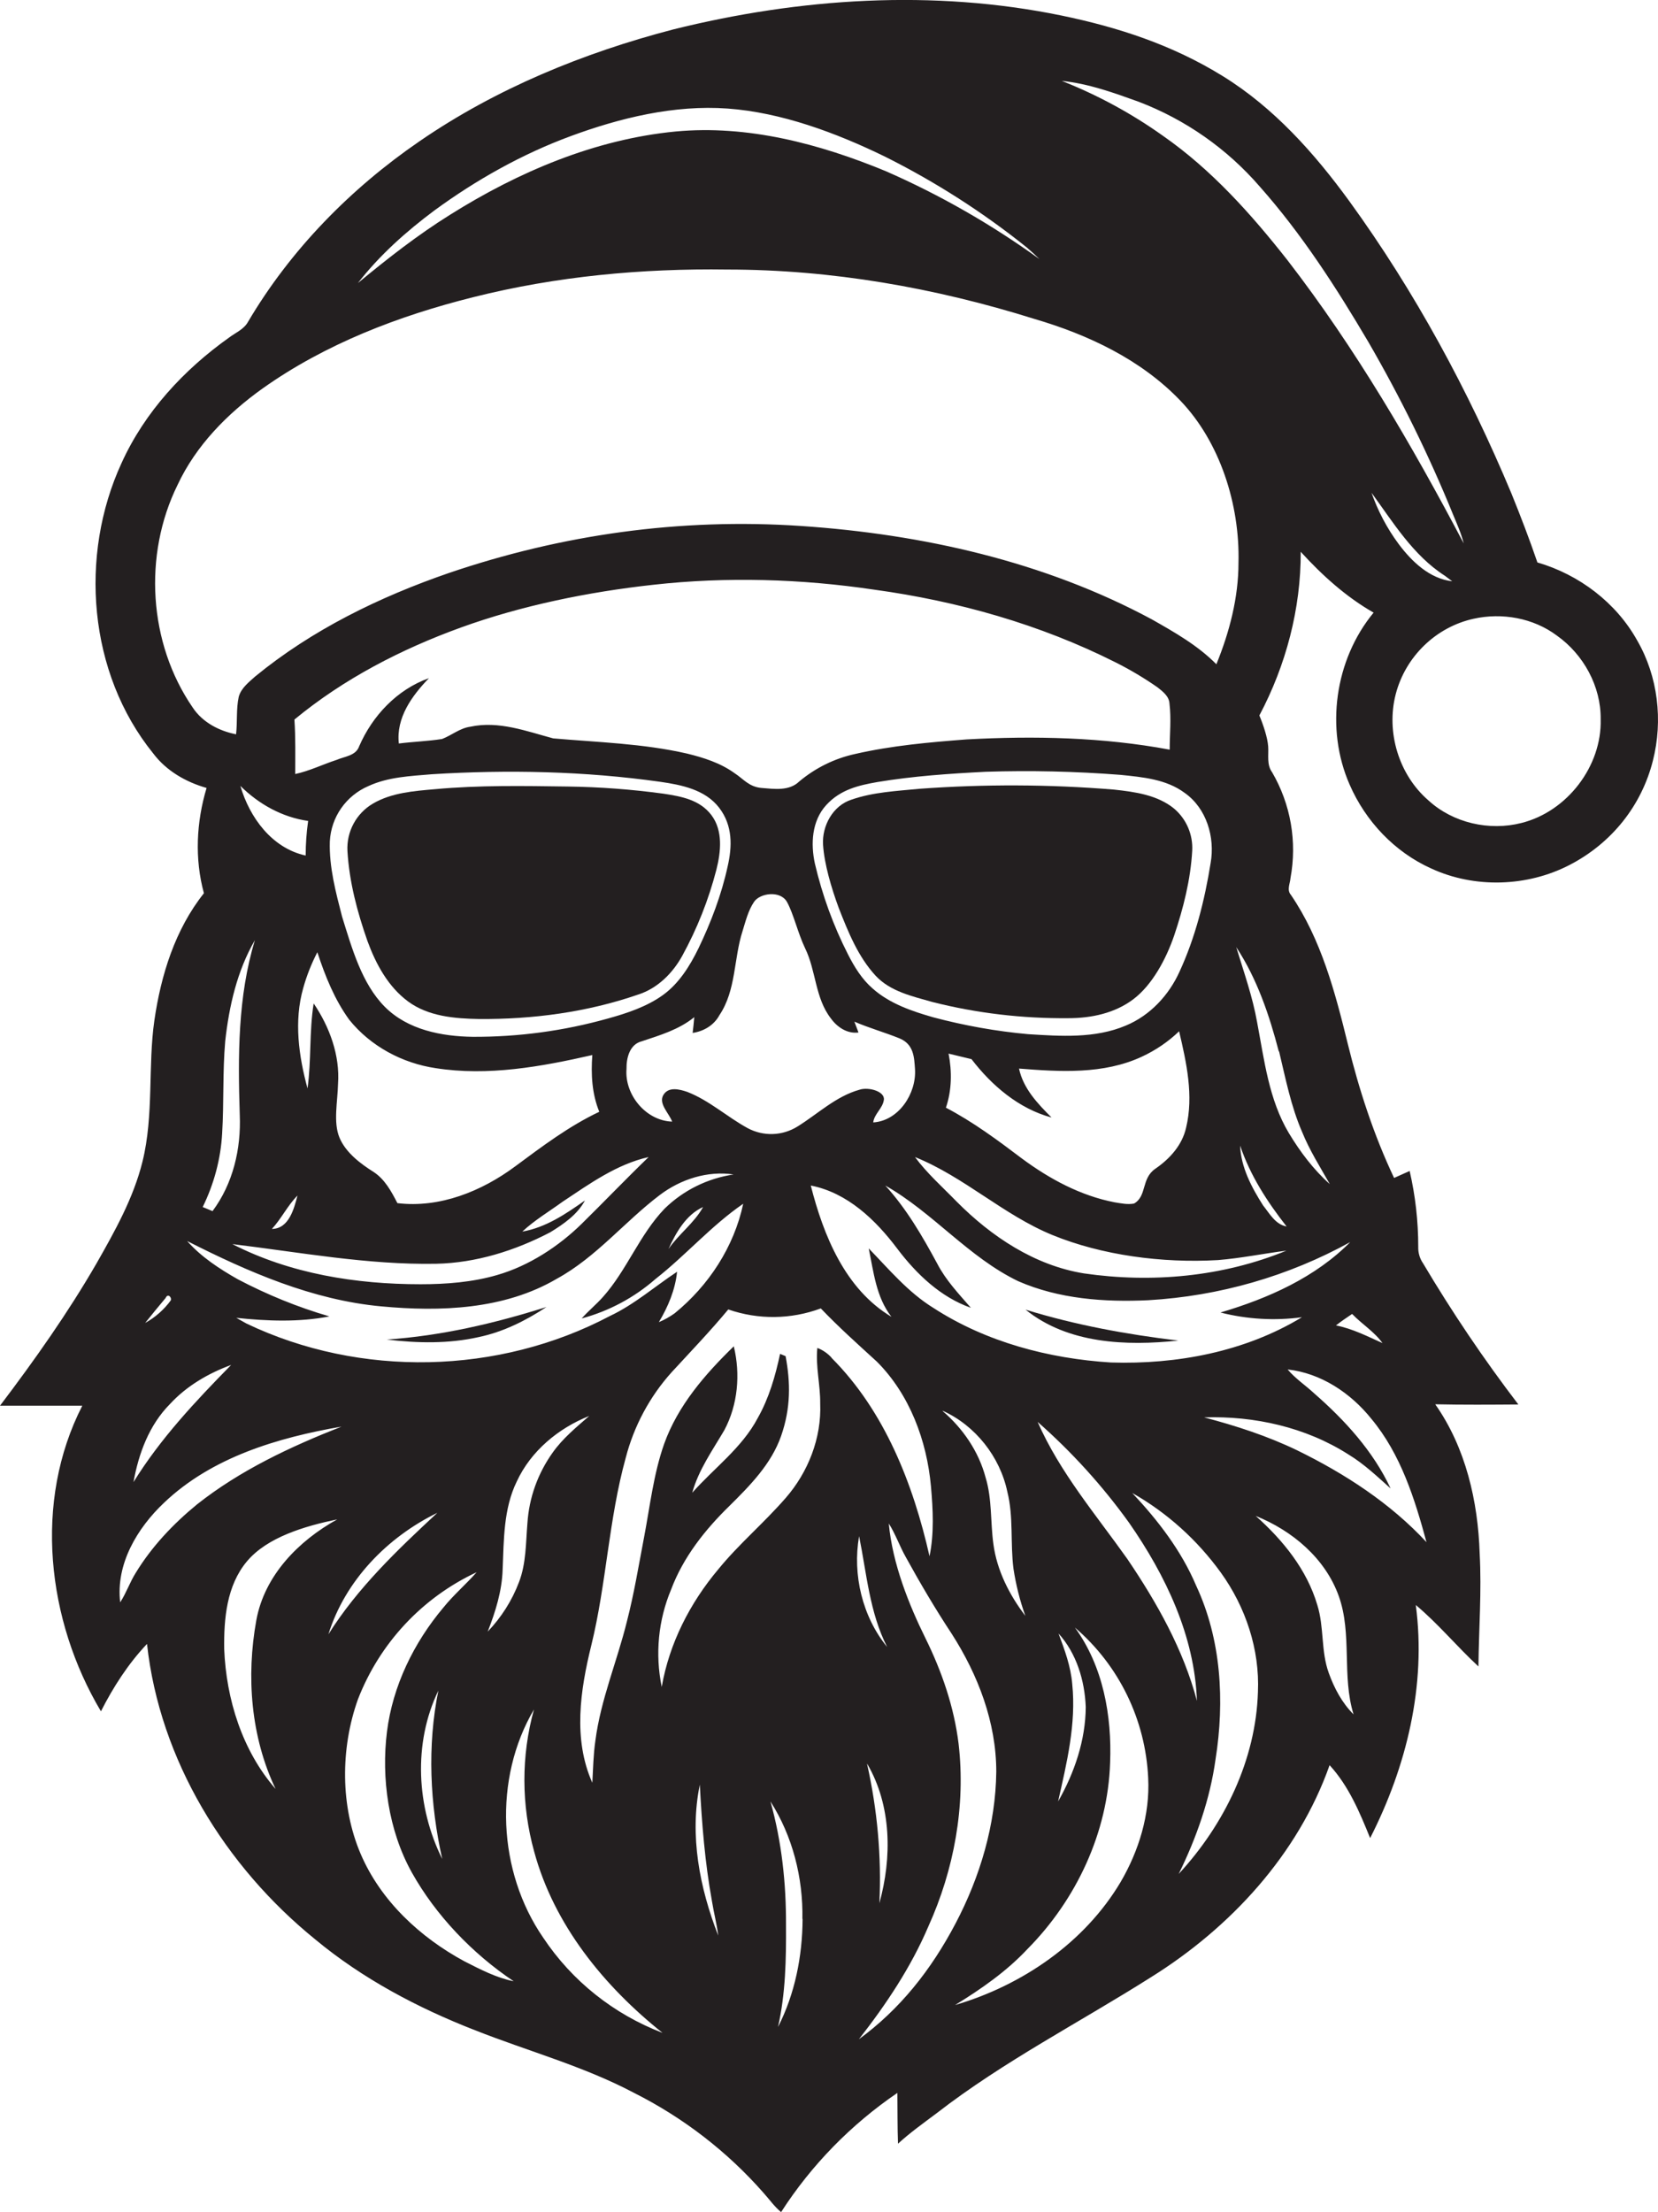 <?xml version="1.0" encoding="utf-8"?>
<!-- Generator: Adobe Illustrator 19.2.0, SVG Export Plug-In . SVG Version: 6.00 Build 0)  -->
<svg version="1.1" id="Layer_1" xmlns="http://www.w3.org/2000/svg" xmlns:xlink="http://www.w3.org/1999/xlink" x="0px" y="0px"
	 viewBox="0 0 809.8 1080" style="enable-background:new 0 0 809.8 1080;" xml:space="preserve">
<style type="text/css">
	.st0{fill:#231F20;}
</style>
<title>biseeise_Christmas_flat_black_logo_White_background_52f506f9-a0fd-4504-addd-8b23ce2163db</title>
<path class="st0" d="M799.7,312.8c-10.3-18.6-28.5-32.3-48.8-38.2c-3.9-11.4-8.2-22.6-12.7-33.7c-21-50.2-47.1-98.5-79.1-142.6
	c-17.1-23.5-36.9-45.7-61.8-61.1S546,13.3,518.5,7.6C455.8-5.3,390.6-1,328.7,14.4C285,25.8,242.4,43.2,205,68.9
	c-33.7,23.1-63.1,53-83.9,88.3c-2,3.6-6,5.2-9.2,7.6c-22.1,15.7-41.2,36.3-52.5,61.2c-20.9,45.3-16.3,102.6,15.4,141.8
	c6.4,8.5,15.9,14,26.1,16.9c-5,16.6-5.9,34.6-1.3,51.4c-14.1,17.7-21,40-24.2,62.1s-0.2,46.3-5.8,68.9c-4.4,17.8-13.5,34-22.5,49.8
	C33.1,641.1,16.9,664,0,686.3h40.2c-24,46.8-17.3,104.9,9.1,149.2c6-11.8,13.3-23.2,22.5-32.9c6.2,56.7,38.2,108.6,82.1,144.2
	C177,966,204,980.3,232,991.2c25.8,10.2,52.9,17.5,77.5,30.5c24.1,12.1,45.7,28.7,63.5,49c2.8,3.1,5.2,6.6,8.5,9.3
	c14.8-23,34.2-42.8,56.8-58.2c0.1,8.3,0,16.6,0.3,24.8c5.9-5.4,12.5-10.1,18.9-14.9c32.8-25.4,69.8-44.3,104.7-66.4
	c38.8-24.2,71.8-59.9,87.2-103.5c9.3,10.1,14.7,23,19.8,35.6c17.8-34.9,27.5-74.6,22.3-113.8c11,9.2,20.1,20.3,30.6,30
	c0.2-18.4,1.6-36.7,0.6-55.1c-0.8-25.5-6.8-51.7-21.7-72.9c13.5,0.3,27,0.2,40.6,0.1c-16.9-22.1-32.4-45.1-46.6-69
	c-1.6-2.3-2.4-5.2-2.3-8c0-12.5-1.4-24.9-4.2-37l-7.6,3.4c-9.9-20.9-17.1-43-22.6-65.4c-6.2-25.3-13-51.1-27.8-72.8
	c-2.1-2.4-0.4-5.5-0.2-8.2c3.3-17.8,0.1-36.1-9-51.7c-2.7-3.7-1.6-8.4-1.9-12.6s-2.3-10.3-4.3-15.1c13-24.5,20.3-52.1,20.2-79.9
	c10.4,11.4,22.1,22,35.6,29.7c-19,23-23.7,56.7-11.7,84C667,401,681.2,416,699,424c21.2,9.8,46.9,9,67.6-1.7s35.2-29.1,40.7-50.9
	C812.3,351.8,809.8,330.3,799.7,312.8z M212.1,102.8c20.5-15,42.9-27.6,66.8-36.4s50.4-15.3,76.5-13.4s52.7,11.7,76.9,23.5
	c24.6,12.3,47.9,27.2,69.3,44.4c2.1,1.8,4.1,3.7,6.1,5.6c-23.4-16.9-48.5-31.3-75-42.9C400.3,70.2,365.2,60.9,330,64.2
	c-39.4,3.8-76.8,19.7-110.1,40.6c-15.9,9.9-30.7,21.5-45.1,33.4C185.4,124.6,198.3,113.1,212.1,102.8z M94.1,345.4
	c-21.6-31.4-24.2-74.5-7.4-108.6c9-19.3,24.4-34.9,41.5-47.1c30.7-21.8,66.5-35.5,102.9-44.6c40.5-10.2,82.4-14.1,124.1-13.5
	c50.9,0,101.5,8.9,150,24.1c26.3,7.7,52.2,19.9,71.4,40s29,50.5,28.3,79c0,17.1-4.4,33.9-10.8,49.6c-9.1-9.2-20.4-15.6-31.5-21.9
	c-52.6-28.3-112.1-41.6-171.3-45.6s-117,4.2-172.2,23c-33.9,11.7-66.7,27.7-94.5,50.5c-3.1,2.8-6.8,5.6-8,9.9
	c-1.3,6-0.6,12.2-1.3,18.3C107.1,356.9,98.9,352.7,94.1,345.4z M628.3,610.6c-31.2,12.8-65.8,15.9-98.9,11.1
	c-24.1-3.9-45.2-18-62.1-35c-6.9-7.1-14.5-13.8-20.4-21.8c24.1,9.7,43.2,28.3,67.2,38.1s53.4,13.8,80.8,12.2
	C606.1,614.3,617.2,612,628.3,610.6z M605.7,559.3c4.9,14.6,13.3,27.5,22.7,39.5c-5.5-1-8.3-6.3-11.5-10.3
	C611.3,579.7,606.1,569.9,605.7,559.3L605.7,559.3z M419.9,532c-11.6,3.2-20.4,11.8-30.4,18c-7.4,4.6-16.6,4.9-24.3,0.8
	c-10.1-5.5-18.7-13.5-29.5-17.7c-3.8-1.3-9.2-2.7-11.7,1.5s2.7,8.8,4.3,13c-12.8-0.4-23.3-13.1-22.3-25.7c-0.1-5.3,1.5-12,7.4-13.5
	c9-3,18.2-5.7,25.7-11.8c-0.2,2.6-0.5,5.1-0.8,7.7c5.4-0.8,10.4-3.7,13.1-8.7c8.2-12.2,6.9-27.5,11.3-41.1c1.5-4.8,2.7-9.9,5.6-14.2
	s12.9-5.7,16.1,0.1s5.3,15.2,8.8,22.5c5.4,11,4.9,24.4,12.6,34.3c3.1,4.3,8,7.6,13.5,6.9l-2-5.3c7.2,3.1,14.7,5.2,21.9,8.1
	s7.3,9.4,7.7,15c0.8,11.9-7.9,25.3-20.4,26.1c0.5-4.2,4.6-6.8,5.2-11S424.2,530.6,419.9,532z M463.3,514.4l11.2,2.7
	c9.9,12.9,23.1,24.2,39.1,28.5c-6.8-6.8-13.8-14.1-15.9-23.9c20.1,1.6,41.3,2.9,60-5.8c6.7-3.1,12.9-7.3,18.2-12.4
	c3.6,15.3,7.2,31.5,3.4,47.1c-1.9,8.5-8,15.2-15,20s-4,13.3-10.4,17c-3.2,0.6-6.4-0.1-9.5-0.6c-16.6-3.2-31.8-11.4-45.3-21.4
	c-11.9-9-23.9-17.9-37.1-24.8C464.9,532.3,465,523.1,463.3,514.4L463.3,514.4z M576.1,474.4c-5.2,11.5-14.4,21.4-26.2,26.3
	c-15.1,6.4-31.9,5.2-47.8,4.2c-15.6-1.4-31.1-4.2-46.2-8.2c-10.5-3-21.4-6.7-29.7-14.1c-5.2-4.5-8.9-10.5-12-16.6
	c-7.2-14.1-12.6-29-16.2-44.4c-2.1-9.7-1.5-20.8,5.5-28.5s16-9.7,25.1-11.3c17.5-2.9,35.1-4.1,52.8-5c21.9-0.7,43.9-0.2,65.8,1.5
	c10.8,1.1,22.4,2.1,31.4,8.8c10.7,7.5,14.9,21.7,12.7,34.2C588.4,439.5,583.8,457.7,576.1,474.4L576.1,474.4z M571.3,366
	c-32.7-6.1-66.1-6.8-99.2-5c-18.2,1.4-36.5,3-54.4,7.1c-10.1,2.2-19.4,6.8-27.3,13.4c-4.9,4.8-12.2,3.7-18.4,3.2s-9-4.5-13.2-7.2
	c-6.9-5-15.1-7.6-23.3-9.6c-21.4-4.9-43.5-5.5-65.3-7.4c-13.1-3.5-26.6-8.7-40.5-5.7c-5.1,0.7-9.1,4.2-13.8,6
	c-7,1.1-14.1,1.3-21.1,2.2c-1.4-12.6,6.4-23.3,14.7-31.9c-15.5,5.5-27.6,18.3-34.1,33.3c-1.6,4.6-7.1,4.9-11,6.6
	c-6.8,2.2-13.2,5.4-20.2,6.9c0-8.9,0.2-17.7-0.4-26.6c24.1-19.9,52.2-34.4,81.5-45s61.9-17.3,93.8-20.8c35.9-4,72.3-2.9,108,2.4
	c40.7,5.6,80.8,16.9,117.6,35.4c7.2,3.6,14.1,7.7,20.7,12.3c2.5,2,5.6,4.3,5.8,7.9C572.1,351,571.3,358.5,571.3,366z M153.2,489.9
	c-2.2,13.8-1.1,27.8-3,41.5c-4.3-15.8-6.7-32.9-2.1-49c1.7-6.1,4-11.9,6.9-17.5c3.8,11.6,8.4,23.1,15.6,33
	c10.4,12.9,25.9,21.2,42.2,23.6c25.5,4,51.5-0.7,76.5-6.4c-0.7,9.3-0.2,18.9,3.4,27.7c-14.8,7-27.9,16.9-41,26.6
	c-16.4,12.2-36.9,20.5-57.6,18c-3-5.8-6.2-11.8-11.9-15.4s-13.3-9.1-16.4-16.6s-0.9-17.5-0.7-26.2
	C166.1,515.3,161,501.4,153.2,489.9z M231,506.2c-15.3-0.2-31.9-3.4-43.1-14.7s-16-28.5-20.8-43.9c-3.1-12-6.4-24.3-6-36.8
	c0.6-11.9,7.9-22.3,18.8-27c9.7-4.5,20.6-4.9,31.1-5.8c37.1-2.3,74.6-1.5,111.5,3.7c10.4,1.5,21.9,3.8,28.7,12.6s6.4,19.1,4.2,28.7
	c-3,13.8-8.1,27.2-14.2,39.9c-4.2,8.6-9.5,17.2-17.4,22.9s-17.6,8.9-27,11.5c-21.4,6-43.6,9-65.9,8.9L231,506.2z M150.5,400.8
	c-0.8,5.6-1.2,11.2-1.2,16.9c-16.5-3.6-27.4-18.6-31.9-34C126.4,392.6,137.8,399,150.5,400.8z M145.3,583.7
	c-1.7,6.5-4.2,16.2-12.5,16.3C137.5,594.9,140.5,588.5,145.3,583.7L145.3,583.7z M213,617c19.5-0.4,38.6-6.4,55.8-15.4
	c6.5-4,13.2-8.6,16.9-15.5c-9.4,6.6-19.1,13.2-30.6,15.2c6-5.6,13.1-9.8,19.7-14.6c13.1-8.7,26.4-18.3,42-21.8
	c-11.1,10.7-21.7,21.8-32.7,32.6s-25.6,20.5-41.3,25c-12,3.5-24.8,4.5-37.4,4.5c-31.5,0-63.6-5.1-91.9-19.6
	C146.5,611.4,179.6,617.6,213,617z M108.5,553.4c0.9-15,0.2-30.1,1.5-45.1c1.9-17.1,5.8-34.3,14.5-49.3c-8.4,27.6-8.3,56.7-7.4,85.3
	c0.7,16.6-3.3,33.6-13.3,47l-4.8-2C104.5,578.1,107.8,565.9,108.5,553.4z M186.2,637.8c28.9,2.7,60.1,1.6,85.8-13.5
	c19.2-10.5,33.1-27.9,50.3-40.9c10.2-7.7,23.3-11.9,36-10c-12.7,1.9-24.5,7.7-33.7,16.7c-12.3,12.8-18.4,30-30.1,43.1
	c-3.3,3.7-7.1,6.8-10.4,10.5c13.4-3.6,25.7-10.2,36.1-19.3c14.8-11.6,27.2-26,42.8-36.7c-4.5,21.1-16.9,40-33.5,53.5
	c-2.4,1.7-5,3.2-7.7,4.3c4.5-7.5,8-15.8,8.9-24.6c-10.9,7.2-20.9,16-32.8,21.6c-54.3,28.7-122,30.2-177.5,3.7l-5-2.8
	c15.1,1.6,30.6,2.2,45.5-0.7c-15.5-4.5-30.4-10.6-44.7-18.1c-9-5.1-17.9-10.9-24.8-18.7C121.2,621,152.6,634.7,186.2,637.8
	L186.2,637.8z M343.4,589.3c-4.3,7.8-11.9,13.2-16.9,20.5C330.1,601.9,335,593.1,343.4,589.3L343.4,589.3z M287.8,691.3
	c-6.3,5.5-12.9,10.9-17.8,17.8c-7.3,10.2-11.6,22.1-12.4,34.6c-0.8,9.6-0.6,19.6-4.1,28.7c-3.4,9-8.6,17.2-15.3,24.2
	c3.8-9.7,7-19.9,7.3-30.4c0.6-14.4,0.4-29.6,6.9-42.9C259.3,708.4,272.7,697.3,287.8,691.3L287.8,691.3z M80.9,633.7
	c1-2.4,3.1-0.4,2.5,1.2c-3.3,4.5-7.6,8.3-12.5,11C74.2,641.8,77.5,637.7,80.9,633.7z M83,685.5c8.1-8.8,18.7-15,29.9-19.1
	c-17.4,17.7-34.6,36-47.7,57.2C67.7,709.7,72.8,695.8,83,685.5L83,685.5z M66.3,767.9c-2.9,4.6-4.6,9.8-7.6,14.4
	c-2.2-18.7,8.3-36.2,21.4-48.6c23.4-22.3,55.6-31.8,86.7-37.2c-24.9,9.8-49.5,21.3-70.6,38C84.6,744,74.1,755.1,66.3,767.9z
	 M125.2,791c-5,27.5-2.7,57,9.4,82.4c-16.3-18.7-24.1-43.8-25.1-68.3c-0.2-14.8,1.2-31,11.1-42.8s28.2-17.2,44.1-20.5
	C145.9,752.2,129.2,769.1,125.2,791z M213.6,738.6c-19.5,18.1-39,36.7-53.2,59.3C168.6,771.6,189.2,750.5,213.6,738.6z M226.9,957.6
	c-21.7-11.7-41-29.6-50.8-52.6s-9.9-51.2-1.3-75.3c10.6-27.4,31.4-49.7,58-62.1c-5.2,5.9-11.3,11.1-16.2,17.2
	c-14.5,17.2-24.8,38.3-27.6,60.7s0.6,48.1,12.2,68.8s29.4,39.4,49.7,53C242.4,965.6,234.6,961.5,226.9,957.6L226.9,957.6z
	 M216,907.6c-12.6-25.3-14.3-56.5-1.9-82.2C208.6,852.5,210,880.8,216,907.6z M265.3,946c-22.2-32.2-24.4-77.6-4.5-111.4
	c-6.3,22.7-6.2,46.7,0.1,69.4c9.7,35.8,34.1,65.7,62.7,88.5C299.8,983.4,279.4,967.2,265.3,946z M341.8,871.3c1,19,2.5,38,5.9,56.7
	c0.9,5.7,2.4,11.3,3.1,17C341.7,921.7,336.7,896.1,341.8,871.3L341.8,871.3z M392,936.9c-0.1,18.1-3.7,36.5-12,52.7
	c3.7-16.3,4-33.1,3.9-49.7c0.1-20.4-2.1-40.8-7.6-60.4c10.8,16.9,16,37.3,15.6,57.4L392,936.9z M406.2,662.9c-1.9-2.1-4.3-3.8-7-4.8
	c-0.9,9.1,1.5,18,1.4,27.1c0.7,16.9-5.9,33.6-16.9,46.2s-22.8,22.4-32.9,34.8c-13.8,16.4-23.9,36.1-27.6,57.4
	c-3.3-16-1.7-32.6,4.6-47.6c5.9-15.7,16.5-29.1,28.4-40.7c10.1-10,20.5-20.5,25.3-34.2s4.6-26.2,2.2-39L381,661
	c-2.3,10.8-5.4,21.6-10.9,31.3c-7.7,14.6-21.3,24.4-32,36.5c3.1-11.2,9.9-20.7,15.7-30.6c6.6-12.4,7.9-27.3,4.6-40.9
	c-14,13.6-27.3,28.9-34,47.6c-5.2,14.7-6.9,30.3-9.8,45.5s-4.9,27.6-8.4,41.2c-4.8,19.5-12.8,38.2-15.4,58.2
	c-1,6.8-1.1,13.7-1.5,20.6c-9.5-21.3-5.9-45.2-0.5-67.1c7.4-30.1,8.5-61.5,16.8-91.5c4-15.5,11.7-29.9,22.4-41.8
	c9.3-10.1,18.9-20.1,27.7-30.7c14.7,5.1,30.6,4.9,45.2-0.5c8.7,9.1,18.1,17.5,27.4,26c16,16,24.4,38.6,26.4,60.9
	c1,11.3,1.6,22.9-0.7,34.1c-8-35.3-21.9-70.9-47.9-96.9L406.2,662.9z M423.6,861.2c11.9,20.4,12.1,45.7,5.9,68c1.1-22.8-1-45.7-6-68
	L423.6,861.2z M419.6,750c3.7,18.2,5.1,37.3,13.7,54.1C421.2,789.3,416.3,768.8,419.6,750z M419.5,995.6c13.3-17,25.4-35.1,33.9-55
	c12.6-27.8,18.3-58.9,14.8-89.2c-2.2-18-8.2-35.4-16.2-51.6s-16.1-36.3-17.9-56c3.3,5.2,5.3,11.1,8.3,16.4
	c7,12.7,14.4,25.3,22.4,37.4c12.9,20.1,21.8,43.3,21.8,67.4c-0.3,25.8-7.9,51.3-19.9,74.1S439.5,981,419.5,995.6z M460.5,688.8
	c15.9,7.2,27.9,22.4,31.5,39.5c3.1,12.3,1.4,25.1,3,37.6c1.2,7.8,3.1,15.5,5.8,23c-7.8-10.2-13.9-22.2-15.6-35
	c-1.5-10.8-0.6-22-3.8-32.5c-3.4-12.8-11.1-24-21-32.5L460.5,688.8z M547.3,918.9c-17.6,29.6-48.1,50.4-80.8,60
	c12.7-7.8,25.1-16.4,35.3-27.3c23.9-24.1,39.3-56.9,40.4-91c0.9-22.9-3.4-47.1-17.2-66c21.6,18.5,34.5,45.1,35.8,73.5
	C561.7,886,556.2,903.7,547.3,918.9z M523.7,822.2c-0.7-8.6-3.7-16.7-6.7-24.7c8.8,9.7,12.8,23,13.3,35.9
	c-0.1,16.2-5.5,32.1-13.5,46.1C521,860.8,525.7,841.7,523.7,822.2L523.7,822.2z M550.6,761.1c-15.4-21.7-33-42.3-43.8-66.9
	c16.7,14.7,31.7,31.2,44.7,49.3c17.8,25.6,32,55.2,33.1,86.9C578,805.4,565.1,782.5,550.6,761.1L550.6,761.1z M614.4,826
	c-1,33.2-16.4,64.8-38.7,88.9c8.7-17.7,15.3-36.5,18-56c4.5-28.4,2.8-58.5-9.5-84.8c-7.2-17-18.6-31.8-31.2-45.2
	c17.1,9.7,31.8,23,43.3,38.9C608.4,784.6,615.3,805.3,614.4,826L614.4,826z M649,816.8c-3.9-10.7-2.2-22.4-5.6-33.2
	c-5.1-17.3-16.8-31.7-30.1-43.5c17.9,7.2,34,20.7,40.6,39.2s1.4,38.9,7.2,57.7C655.5,831.4,651.7,824.3,649,816.8L649,816.8z
	 M696.8,753c-17.7-19.1-39.9-33.5-63.2-44.9c-14.5-7-29.9-12-45.5-16.1c24.5-0.8,49.7,4.8,70.5,18.1c7.6,4.6,14,10.7,20.6,16.6
	c-8.5-18.2-22.3-33.3-37.3-46.4c-4.3-4-9.2-7.2-13-11.7c16.3,1.8,30.8,11.5,40.9,24.1c14.4,17.3,21.2,39.1,27,60.5V753z
	 M675.6,655.9c-7.6-3.4-14.9-7.2-23.1-8.8c2.6-2,5.2-3.8,7.9-5.6c4.9,5.1,11.1,8.8,15.1,14.6L675.6,655.9z M659.8,606.1
	c-17.3,17.6-40.4,27.8-63.7,34.7c13,3.3,26.5,4.1,39.8,2.3c-27.9,16.9-61.1,23.1-93.3,22.1c-30.4-1.9-61.1-10-86.8-26.7
	c-12.3-7.6-21.6-18.8-31.5-29c2.4,11.5,3.6,23.8,11.1,33.4c-22.6-13.5-33.2-39.7-39.4-64.1c17.9,3.5,31.7,16.8,42.3,30.9
	c9.3,12.3,21.1,23.6,35.9,28.8c-5.9-6.8-12.2-13.4-16.4-21.5c-7.3-13.5-15-26.8-25.4-38.2c23.3,13.2,40.6,35,64.9,46.7
	c19.9,8.7,42.1,10.3,63.5,9.3c34.7-2,68.5-11.7,98.9-28.5L659.8,606.1z M624.7,513.2c3.2,13.3,5.8,26.9,11.3,39.5
	c3.6,8.9,8.8,17.1,13.5,25.4c-8-7.1-14.5-15.8-20-24.9c-9.8-16.4-12-35.7-15.5-54.1c-2.2-12.5-6.5-24.5-10.2-36.7
	c10.2,15.5,16.2,33.3,20.8,51L624.7,513.2z M628.8,127c-17.7-22.5-37.1-44.2-60.8-60.7c-15.3-10.9-31.9-19.9-49.4-26.8
	c13,1.3,25.4,5.8,37.6,10.2c22.8,8.7,43.1,22.9,59.1,41.4c20.5,23.1,37.3,49.2,53,75.8c15.7,27.1,29.6,55.3,41.4,84.3
	c1.9,4.6,4,9.2,5.2,14.1C689.6,217.3,662.1,170.1,628.8,127z M669.6,240.2c10.7,14.6,20.5,30.9,36.1,40.9l3.6,2.7
	c-11.1-1.3-19.7-9.6-26.1-18.1c-5.8-7.8-10.3-16.4-13.5-25.6L669.6,240.2z M743.1,401.8c-15.7,4-33.4,0-45.4-11
	c-14.5-12.5-20.8-33.4-16-51.9s19.8-32.8,38-36.8c13.9-3.1,29.2-0.4,40.7,8.2c13,9.2,21.6,24.8,21.4,40.9
	C782.4,374,765.5,396.2,743.1,401.8L743.1,401.8z"/>
<path class="st0" d="M233.8,652.8c11.9-2.5,23-8,33.1-14.7c-25.3,8-51.4,14.1-78,15.9C203.9,655.8,219.1,656.1,233.8,652.8z"/>
<path class="st0" d="M333.2,466.7c7.3-13.3,12.9-27.4,16.7-42.1c2.2-8.7,3.3-19-2.4-26.6s-14.9-9.2-23.4-10.5
	c-15.5-2.1-31.1-3.3-46.8-3.5c-21.6-0.3-43.3-0.7-64.9,1.3c-10.3,0.9-21.1,1.7-30.2,7c-8.2,4.8-13,13.7-12.5,23.2
	c0.9,15.1,4.8,29.8,9.8,44c4.1,11.2,10.1,22.3,19.9,29.5s22.6,8.3,34.5,8.5c26.3,0.2,52.8-3.3,77.7-11.9
	C321.1,482.6,328.5,475.2,333.2,466.7z"/>
<path class="st0" d="M575.5,654.5c-25.2-3-50.3-7.6-74.6-15.1C521.6,656.1,550.1,657.2,575.5,654.5z"/>
<path class="st0" d="M573.6,394.9c-8.2-6.8-19.3-8.3-29.5-9.4c-31.6-2.6-63.4-2.7-95-0.4c-11.1,1.1-22.6,1.6-33.2,5.3
	c-9.1,2.9-14.5,12.8-13.9,22.1s4,20.9,7.7,30.9c4.6,11.7,9.4,23.7,18,33c7.2,7.7,17.9,10,27.7,12.8c21.7,5.5,44,8.1,66.4,7.9
	c11.2,0,22.7-2.4,31.8-9.3s15.9-19.4,19.9-31.1c4.5-13.4,8-27.2,8.8-41.4C582.7,407.5,579.5,400,573.6,394.9z"/>
</svg>
